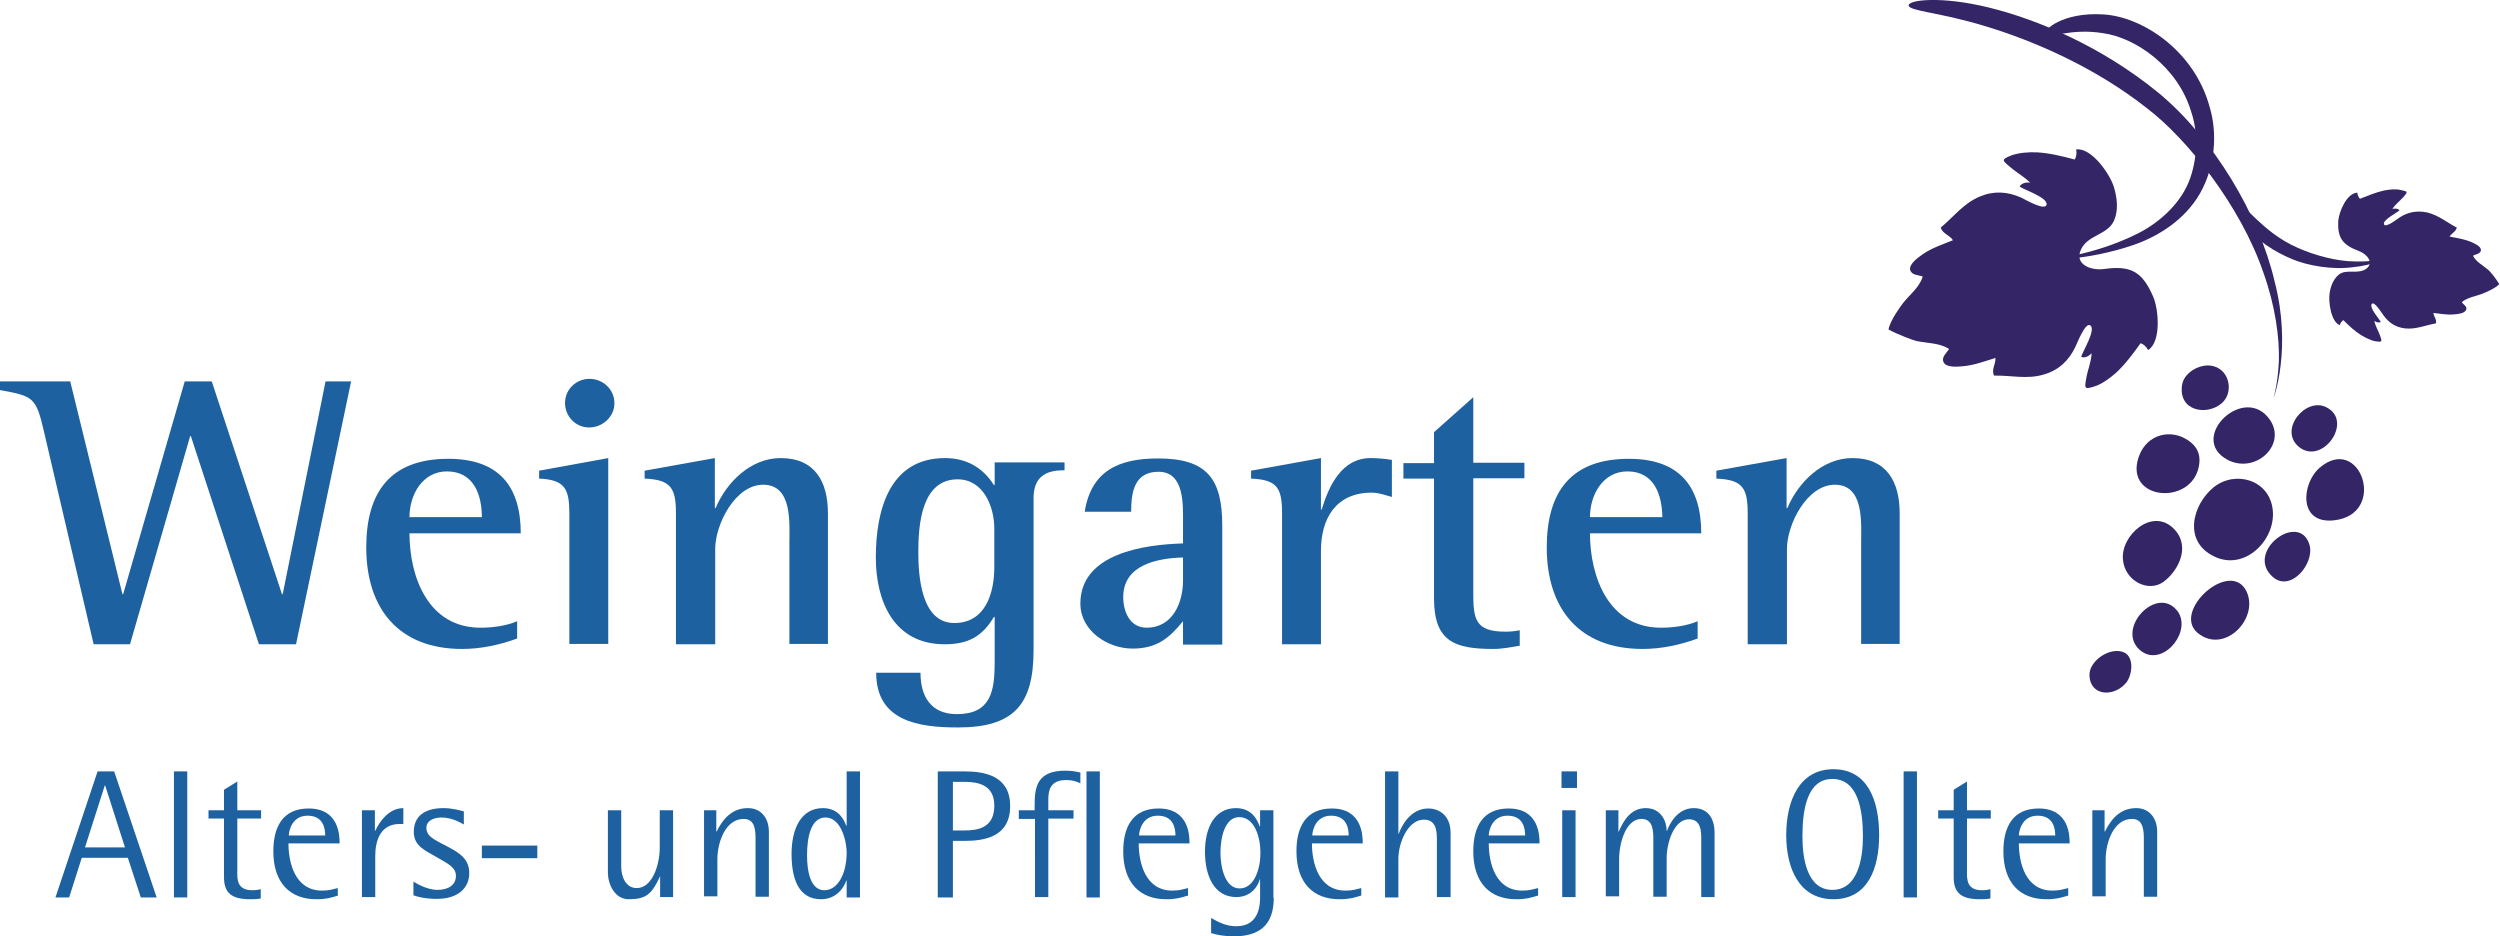 <?xml version="1.0" encoding="utf-8"?>
<!-- Generator: Adobe Illustrator 27.4.0, SVG Export Plug-In . SVG Version: 6.00 Build 0)  -->
<svg version="1.1" xmlns="http://www.w3.org/2000/svg" xmlns:xlink="http://www.w3.org/1999/xlink" x="0px" y="0px"
	 viewBox="0 0 694.2 260" style="enable-background:new 0 0 694.2 260;" xml:space="preserve">
<style type="text/css">
	.st0{fill:#1D61A1;}
	.st1{fill:#342666;}
</style>
<g id="Ebene_1">
	<g>
		<path class="st0" d="M82.2,178.9H71.9l-18.9-57.8h-0.2l-16.7,57.8H26l-13.8-59.1c-2.2-9.5-2.9-9.8-12.3-11.5v-2.4h19.6L34,165h0.2
			l17.1-59.1h7.5L78.3,165h0.2l11.9-59.1h7.1L82.2,178.9z"/>
		<path class="st0" d="M113.7,148c0,12.4,5.3,26.3,19.7,26.3c3.3,0,7.2-0.5,10.2-1.8v4.8c-4.9,1.8-10.1,2.9-15.3,2.9
			c-17.6,0-26.6-11.2-26.6-28.2c0-15.4,6.7-24.6,22.8-24.6c13.9,0,20.1,7.5,20.1,20.7H113.7z M124.1,130.9
			c-6.8,0-10.4,6.5-10.4,12.7h20.1C133.8,137.3,131.5,130.9,124.1,130.9z"/>
		<path class="st0" d="M158.1,178.9v-36.3c0-6.8-1.2-9.4-8.4-9.7v-2.2l19.2-3.5v51.6H158.1z M163.6,118.7c-3.8,0-6.7-3.1-6.7-6.8
			c0-3.8,3.1-6.7,6.8-6.7s6.9,2.9,6.9,6.7C170.7,115.6,167.4,118.7,163.6,118.7z"/>
		<path class="st0" d="M219.2,178.9v-28.1c0-5.6,0.9-16.2-7.3-16.2c-7.8,0-13.3,11.1-13.3,17.8v26.5h-10.9v-36.3
			c0-7.1-1.4-9.4-8.7-9.7v-2.2l19.5-3.5v13.9h0.2c3.1-7.3,9.8-13.9,18.1-13.9c9.5,0,13.1,6.6,13.1,15.3v36.3H219.2z"/>
		<path class="st0" d="M287,138.3v42.2c0,15-5.3,21.5-21,21.5c-10.9,0-22.7-1.7-22.7-15.2h12.3c0,6.6,2.9,11.5,10.1,11.5
			c9.5,0,10.5-6.5,10.5-14.3v-12.7h-0.2c-3.3,5.5-7.2,7.6-13.7,7.6c-14,0-19.1-11.8-19.1-24.1c0-12.8,3.6-27.6,19.2-27.6
			c5.9,0,10.5,2.6,13.6,7.5h0.2v-6.3h19.4v2.2C290.2,130.5,287,132.6,287,138.3z M276.1,146.8c0-6.1-3-13.7-10.2-13.7
			c-10.1,0-10.9,12.8-10.9,20.2c0,6.7,0.8,19.7,10,19.7c8.7,0,11.1-8.4,11.1-15.5V146.8z"/>
		<path class="st0" d="M328.5,178.9v-6.4c-3.9,4.8-7.4,7.6-14,7.6c-6.9,0-14.5-4.9-14.5-12.5c0-14,17.9-16.4,28.5-16.7v-5.5
			c0-5.1,0.5-14.4-6.8-14.4c-6.7,0-7.6,5.6-7.6,11.1h-12.9c1.8-11.4,9.5-14.8,20.4-14.8c13.7,0,17.8,5.8,17.8,18.7v33H328.5z
			 M328.5,154.8c-7.1,0.2-16.6,2-16.6,11c0,4,1.8,8.5,6.5,8.5c7.2,0,10.1-6.9,10.1-13.1V154.8z"/>
		<path class="st0" d="M380.9,136.8c-9.9,0-14.1,7.1-14.1,16.2v25.9H356v-36.3c0-7.1-1.3-9.4-8.6-9.7v-2.2l19.4-3.5v14.3h0.2
			c2-6.5,5.5-14.3,13.6-14.3c2,0,3.9,0.2,5.9,0.5v10.3C384.7,137.5,382.8,136.8,380.9,136.8z"/>
		<path class="st0" d="M409.1,132.8v31.6c0,7.4,0.4,11,8.9,11c1.3,0,2.7-0.1,4-0.4v4.3c-2.4,0.4-4.8,0.9-7.3,0.9
			c-10.7,0-16.5-2-16.5-14v-33.3h-8.5v-4.3h8.5v-8.6l10.9-9.7v18.2h14.2v4.3H409.1z"/>
		<path class="st0" d="M441.5,148c0,12.4,5.3,26.3,19.7,26.3c3.3,0,7.2-0.5,10.2-1.8v4.8c-4.9,1.8-10.1,2.9-15.3,2.9
			c-17.6,0-26.6-11.2-26.6-28.2c0-15.4,6.7-24.6,22.8-24.6c13.9,0,20.1,7.5,20.1,20.7H441.5z M451.9,130.9
			c-6.8,0-10.4,6.5-10.4,12.7h20.1C461.5,137.3,459.3,130.9,451.9,130.9z"/>
		<path class="st0" d="M516.8,178.9v-28.1c0-5.6,0.9-16.2-7.3-16.2c-7.8,0-13.3,11.1-13.3,17.8v26.5h-10.9v-36.3
			c0-7.1-1.4-9.4-8.7-9.7v-2.2l19.5-3.5v13.9h0.2c3.1-7.3,9.8-13.9,18.1-13.9c9.5,0,13.1,6.6,13.1,15.3v36.3H516.8z"/>
	</g>
	<g>
		<path class="st0" d="M27.1,214.2h4.6l11.8,35h-4.4l-3.6-11H22.7l-3.5,11h-3.8L27.1,214.2z M23.6,235.3h11.1l-5.5-17.2h-0.1
			L23.6,235.3z"/>
		<path class="st0" d="M48.2,214.2H52v35h-3.7V214.2z"/>
		<path class="st0" d="M72.4,249.5c-1.2,0.2-2,0.2-3,0.2c-5,0-7.2-1.7-7.2-6.1v-16.3h-4.3V225h4.3v-5.7l3.7-2.3v8h6.6v2.3h-6.6v14.3
			c-0.1,2.8,0,5.6,4.2,5.6c1.3,0,1.8-0.2,2.3-0.3V249.5z"/>
		<path class="st0" d="M93.8,248.7c-2,0.6-3.2,1-6,1c-7.2,0-11.9-4.5-11.9-13.3c0-6.9,2.7-11.9,9.8-11.9c8.6,0,8.6,7.8,8.6,9.7H80.1
			c0,5.3,1.8,13.1,9.3,13.1c2.2,0,3-0.4,4.4-0.7V248.7z M90.3,232c0-2.1-0.6-5.5-4.9-5.5c-4.3,0-5.2,4.2-5.2,5.5H90.3z"/>
		<path class="st0" d="M100.4,225h3.7v5.7h0.1c1.2-2.6,3.8-6.3,7.8-6.3v4.4H111c-5.3,0-6.8,4.5-6.8,8.9v11.4h-3.7V225z"/>
		<path class="st0" d="M128.7,228.9c-0.8-0.5-3.3-1.9-6.1-1.9c-2.2,0-4.2,0.9-4.2,2.9c0,2.9,3.5,3.7,7.7,6.2c2.3,1.4,4.2,3,4.2,6.4
			c0,3.7-2.7,7.1-9,7.1c-3.3,0-5.4-0.6-6.5-1v-3.8c0.5,0.3,3.6,2.3,6.7,2.3c2.8,0,5.1-1.2,5.1-3.9c0-2.4-2.3-3.4-5.2-5.1
			c-3-1.8-6.5-3-6.5-7.1c0-4.2,2.8-6.6,8.3-6.6c2.5,0,4.7,0.7,5.6,0.9V228.9z"/>
		<path class="st0" d="M133.8,234.8h15.4v3.5h-15.4V234.8z"/>
		<path class="st0" d="M183.4,243.3h-0.1c-2.3,5-3.9,6.4-8.7,6.4c-4,0-5.8-4.3-5.8-7.4V225h3.7v15.6c0,2.6,1.1,6,4.3,6
			c4.4,0,6.4-6.6,6.4-11.2V225h3.7v24.1h-3.6V243.3z"/>
		<path class="st0" d="M195.3,225h3.6v5.9h0.1c1.5-3,3.9-6.5,8.7-6.5c4.2,0,5.8,3.6,5.8,6.3v18.3h-3.7v-15.6c0-2.6,0-6-3.3-6
			c-5.1,0-7.3,6.6-7.3,11.2v10.3h-3.7V225z"/>
		<path class="st0" d="M235.1,244.5H235c-0.5,1.6-2.5,5.2-7,5.2c-6.5,0-8.2-6.1-8.2-12.6c0-6.9,2.6-12.7,8.7-12.7
			c4.5,0,5.9,3.4,6.5,4.9h0.1v-15.1h3.7v35h-3.7V244.5z M228.9,247.2c3.7,0,6.2-4.5,6.2-10.5c0-2.8-1.4-9.7-5.9-9.7
			c-4,0-5.1,5.4-5.1,10.5C224.1,242.1,225.1,247.2,228.9,247.2z"/>
		<path class="st0" d="M260.4,214.2h7.4c5.8,0,12.7,1.3,12.7,9.6c0,8.5-6.9,9.7-12.7,9.7h-3.2v15.7h-4.2V214.2z M264.6,230.6h3.2
			c3.9,0,8.3-0.8,8.3-6.9c0-5.7-4.4-6.6-8.3-6.6h-3.2V230.6z"/>
		<path class="st0" d="M287.3,227.4h-4.4V225h4.4v-1.6c0-5,0.8-9.4,8.5-9.4c2,0,3.2,0.3,4.2,0.5v3c-1.1-0.5-2.2-0.9-3.9-0.9
			c-4.6,0-5,3-5,5.5v2.9h7v2.3h-7v21.8h-3.7V227.4z M301.7,214.2h3.7v35h-3.7V214.2z"/>
		<path class="st0" d="M329.8,248.7c-2,0.6-3.2,1-6,1c-7.2,0-11.9-4.5-11.9-13.3c0-6.9,2.7-11.9,9.8-11.9c8.6,0,8.6,7.8,8.6,9.7
			h-14.1c0,5.3,1.8,13.1,9.3,13.1c2.2,0,3-0.4,4.4-0.7V248.7z M326.4,232c0-2.1-0.6-5.5-4.9-5.5c-4.3,0-5.2,4.2-5.2,5.5H326.4z"/>
		<path class="st0" d="M353.7,249.3c0,7.3-3.7,10.7-11.1,10.7c-2.6,0-4.7-0.4-6.3-0.9v-4.2c2.1,1.2,4.2,2.3,7,2.3
			c6.6,0,6.6-6.4,6.6-8.2v-4.8h-0.1c-0.4,1.6-2.2,4.9-6.5,4.9c-6.1,0-8.7-5.8-8.7-12.6c0-6.7,2.7-12.1,8.6-12.1c4.6,0,6,3.5,6.6,5.1
			h0.1V225h3.7V249.3z M344.2,246.7c4.1,0,5.8-5.4,5.8-9.9c0-4.3-1.6-9.9-5.9-9.9c-4,0-5.2,5.7-5.2,9.9
			C338.9,240.9,340.2,246.7,344.2,246.7z"/>
		<path class="st0" d="M377.9,248.7c-2,0.6-3.2,1-6,1c-7.2,0-11.9-4.5-11.9-13.3c0-6.9,2.7-11.9,9.8-11.9c8.6,0,8.6,7.8,8.6,9.7
			h-14.1c0,5.3,1.8,13.1,9.3,13.1c2.2,0,3-0.4,4.4-0.7V248.7z M374.5,232c0-2.1-0.6-5.5-4.9-5.5c-4.3,0-5.2,4.2-5.2,5.5H374.5z"/>
		<path class="st0" d="M384.6,214.2h3.7v17.3h0.1c0.7-1.9,3.1-7,8.2-7c3.1,0,6.2,2,6.2,6.8v17.8H399V233c0-2.8-0.5-5.4-3.6-5.4
			c-4.5,0-7.1,6.5-7.1,10.9v10.7h-3.7V214.2z"/>
		<path class="st0" d="M427,248.7c-2,0.6-3.2,1-6,1c-7.2,0-11.9-4.5-11.9-13.3c0-6.9,2.7-11.9,9.8-11.9c8.6,0,8.6,7.8,8.6,9.7h-14.1
			c0,5.3,1.8,13.1,9.3,13.1c2.2,0,3-0.4,4.4-0.7V248.7z M423.5,232c0-2.1-0.6-5.5-4.9-5.5c-4.3,0-5.2,4.2-5.2,5.5H423.5z"/>
		<path class="st0" d="M433.6,214.2h4.3v4.6h-4.3V214.2z M433.8,225h3.7v24.1h-3.7V225z"/>
		<path class="st0" d="M445.8,225h3.6v5.9h0.1c1.3-3,3.3-6.5,7.5-6.5c4.2,0,5.8,3.6,5.8,6.3h0.1c0.6-1.7,2.8-6.3,7.4-6.3
			c3.9,0,5.8,2.8,5.8,6.8v17.9h-3.7v-16.2c0-1.9,0-5.4-3.4-5.4c-4.3,0-6.2,6.8-6.2,10.7v10.8h-3.7v-15.6c0-2.6,0-6-3.3-6
			c-4.3,0-6.2,6.6-6.2,11.2v10.3h-3.7V225z"/>
		<path class="st0" d="M496,231.9c0-9.5,3.6-18.3,13.1-18.3c9.6,0,12.7,8.8,12.7,18.3c0,9.2-3.1,17.8-12.7,17.8
			C499.6,249.7,496,241.1,496,231.9z M508.8,247.1c7.1,0,8.5-8.7,8.5-14.8c0-7.5-1.4-16-8.5-16c-7,0-8.3,8.5-8.3,16
			C500.5,238.4,501.8,247.1,508.8,247.1z"/>
		<path class="st0" d="M528.6,214.2h3.7v35h-3.7V214.2z"/>
		<path class="st0" d="M552.7,249.5c-1.2,0.2-2,0.2-3,0.2c-5,0-7.2-1.7-7.2-6.1v-16.3h-4.3V225h4.3v-5.7l3.7-2.3v8h6.6v2.3h-6.6
			v14.3c-0.1,2.8,0,5.6,4.2,5.6c1.3,0,1.8-0.2,2.3-0.3V249.5z"/>
		<path class="st0" d="M574.2,248.7c-2,0.6-3.2,1-6,1c-7.2,0-11.9-4.5-11.9-13.3c0-6.9,2.7-11.9,9.8-11.9c8.6,0,8.6,7.8,8.6,9.7
			h-14.1c0,5.3,1.8,13.1,9.3,13.1c2.2,0,3-0.4,4.4-0.7V248.7z M570.7,232c0-2.1-0.6-5.5-4.9-5.5s-5.2,4.2-5.2,5.5H570.7z"/>
		<path class="st0" d="M580.8,225h3.6v5.9h0.1c1.5-3,3.9-6.5,8.7-6.5c4.2,0,5.8,3.6,5.8,6.3v18.3h-3.7v-15.6c0-2.6,0-6-3.3-6
			c-5.1,0-7.3,6.6-7.3,11.2v10.3h-3.7V225z"/>
	</g>
</g>
<g id="traube">
	<g>
		<g>
			<g>
				<path class="st1" d="M631.3,110.6c0,0.2,5.2-13.8,0.3-32.5c-4.3-18.5-17-39.7-32.2-52.3c-15.9-13-33.7-20.4-47.1-23.7
					C538.9-1.2,529.9,0,530,1.5c0,1.6,8.8,1.9,21.7,5.9c12.8,3.9,29.8,11.1,44.4,22.6c11.2,8.5,26.1,27.2,32.4,45.7
					c3.3,9.2,4.5,18.1,4.3,24.6C632.5,106.7,631.3,110.6,631.3,110.6z"/>
			</g>
		</g>
		<g>
			<g>
				<path class="st1" d="M568.6,72.2c-0.1-0.2,10.4,0.4,23.9-4.2c6.6-2.3,14.1-6.8,18.4-14.3c4.2-7.4,4.9-16.6,2.7-23.9
					C609.4,14.1,594.9,4.6,584,4c-11.2-0.7-16.8,4.4-16,5.4c0.7,1.6,6.7-1.7,15.9-0.2c9,1.2,20.9,9.3,24.6,22
					c1.6,4.7,2,11.5-0.3,18.2c-2.3,6.7-8.2,12.2-14.5,15.4C580.8,71.3,568.4,72,568.6,72.2z"/>
			</g>
		</g>
		<g>
			<g>
				<path class="st1" d="M663.1,71.6c0-0.1-3.8,1.2-9,1c-5.2,0-11.4-1.7-16.1-3.8c-10.1-4.4-14.8-12.8-16.6-11.7
					c-0.8,0.4,0,3.1,2.7,6.3c2.6,3.2,7.3,6.5,12.5,8.6c4,1.7,11,3,16.7,2.2C659,73.7,663.1,71.5,663.1,71.6z"/>
			</g>
		</g>
	</g>
	<path class="st1" d="M587.6,103.5c2.5-2.3,4.8-5.4,6.8-8.2c0.9,0.3,1.6,1,2.1,1.9c3.7-2.3,2.9-11.4,1.4-14.8
		c-3.1-7.2-6.4-8.7-13.7-7.7c-3.6,0.5-8.2-1.3-6.4-5.3c1.8-4.2,7.4-4.1,9.2-8.1c1.3-2.9,0.9-6.3,0-9.3c-1-3.5-6.2-11.1-10.5-10.5
		c0.2,1,0.1,2-0.4,2.8c-3.3-0.9-7-1.8-10.5-2c-2.3-0.1-5.1,0.1-7.2,0.9c-2.7,1.1-2.5,1.3-0.3,3.1c1.8,1.6,3.9,2.7,5.6,4.4
		c-1.1-0.1-2.3,0.1-2.9,1.1c1.2,0.9,7.8,3,7.5,5c-0.3,1.9-6-1.4-7-1.9c-3.8-1.7-7.6-2-11.6-0.3c-4.5,1.9-7.2,5.6-10.8,8.6
		c0.5,1.7,2.5,2.1,3.4,3.5c-2.9,1.2-5.8,2.1-8.4,3.9c-1.1,0.8-3.8,2.6-3.5,4.3c0.4,1.6,2.3,1.4,3.5,1.9c-0.9,3-3.7,5.1-5.5,7.4
		c-0.5,0.7-3.5,4.6-4,7.3c2.8,1.5,6.9,3,7.8,3.2c2.9,0.6,6.4,0.5,9,2.2c-0.6,1.1-2.2,2.2-1.5,3.7c0.8,1.6,4,1.2,5.4,1.1
		c3.2-0.3,6-1.4,9-2.3c0.1,1.7-1.2,3.2-0.4,4.9c4.7-0.1,9.2,1.1,13.8-0.3c4.2-1.2,7-3.9,8.8-7.7c0.5-1,2.8-7.1,4.2-5.9
		c1.5,1.3-2.2,7.2-2.6,8.7c1.1,0.4,2.1-0.2,2.9-1c-0.1,2.4-1.1,4.6-1.5,7c-0.5,2.8-0.5,3.1,2.3,2.2
		C583.6,106.7,585.9,105,587.6,103.5z"/>
	<path class="st1" d="M662,52.9c-2.3,0.5-4.6,1.5-6.7,2.3c-0.4-0.5-0.7-1.1-0.7-1.7c-3,0.1-5.1,5.4-5.3,7.7
		c-0.3,4.9,1.2,6.8,5.7,8.5c2.2,0.8,4.3,3.2,2.1,4.9c-2.3,1.7-5.4,0-7.6,1.6c-1.5,1.2-2.3,3.2-2.6,5.1c-0.4,2.3,0.3,8,2.8,9
		c0.2-0.6,0.5-1.1,1-1.4c1.5,1.5,3.2,3.1,5,4.2c1.2,0.7,2.7,1.5,4.1,1.7c1.7,0.2,1.7,0.1,1.1-1.6c-0.5-1.4-1.3-2.6-1.6-4.1
		c0.6,0.4,1.2,0.6,1.8,0.3c-0.4-0.8-3.3-4-2.5-5c0.7-0.9,2.8,2.6,3.2,3.1c1.5,2.1,3.4,3.4,6.1,3.7c3,0.3,5.6-0.9,8.5-1.4
		c0.3-1.1-0.6-1.9-0.7-2.9c1.9,0.2,3.8,0.6,5.8,0.4c0.9-0.1,2.9-0.2,3.3-1.3c0.4-0.9-0.8-1.4-1.2-2.1c1.5-1.3,3.8-1.6,5.6-2.3
		c0.5-0.2,3.6-1.4,4.8-2.7c-1-1.7-2.7-3.7-3.1-4c-1.4-1.2-3.4-2.2-4.2-3.9c0.7-0.4,2.1-0.5,2.2-1.5c0.1-1.1-1.8-1.9-2.7-2.3
		c-1.9-0.8-3.9-1.1-6-1.5c0.5-0.9,1.8-1.4,2-2.5c-2.7-1.4-5-3.4-8.2-4.2c-2.9-0.6-5.4-0.1-7.7,1.4c-0.6,0.4-3.9,3-4.3,1.9
		c-0.5-1.2,3.6-3.2,4.3-3.9c-0.5-0.6-1.3-0.5-2-0.4c0.9-1.3,2.1-2.2,3.1-3.3c1.2-1.4,1.3-1.5-0.6-1.9
		C665.4,52.4,663.5,52.6,662,52.9z"/>
	<g>
		<path class="st1" d="M630.4,116.7c-7-10.5-23,4.8-12,10.9C626.1,131.8,635,123.7,630.4,116.7z"/>
		<path class="st1" d="M648,144.5c15.2-1.6,7.4-24.3-3.9-14.6C639.2,134.1,638,145.5,648,144.5z"/>
		<path class="st1" d="M614.8,154.5c8.5,4.2,17.2-4.6,16.3-12.9c-0.9-8.4-10.4-11.1-16.4-6.3C608.8,140.1,606.1,150.3,614.8,154.5z"
			/>
		<path class="st1" d="M593.5,128.2c-2.4,11.1,15.9,12,17.2,0.5c0.4-3.5-1.5-5.6-3.9-6.9C602.1,119.1,595.2,120.8,593.5,128.2z"/>
		<path class="st1" d="M631.1,160.2c5,4.4,11.7-3.8,10.2-8.9C638.5,141.8,623.2,153.2,631.1,160.2z"/>
		<path class="st1" d="M638.5,124.2c6.5,5,15.1-7.3,7.5-11.1C640.2,110.1,632.5,119.5,638.5,124.2z"/>
		<path class="st1" d="M605.1,170.4c-0.2-0.4-0.4-0.7-0.7-1c-5.7-6.8-16.9,5.2-10.2,11.1C600,185.5,608.2,176.3,605.1,170.4z"/>
		<path class="st1" d="M610.3,175.8c7.4,6,17.1-4.1,13.5-11.6C619.3,155,602.9,169.8,610.3,175.8z"/>
		<path class="st1" d="M589.5,155.4c0.5,5.9,7,9.2,11.2,6.2c3.8-2.7,7.9-9.6,3-14.7C597.7,140.7,588.8,148.7,589.5,155.4z"/>
		<path class="st1" d="M605.9,107c-1,7.2,6.9,8.5,11,5c3.4-2.9,2.3-9.1-2.2-10.3C611.4,100.7,606.4,103.2,605.9,107z"/>
		<path class="st1" d="M580.2,187.6c0.2,5.6,6.6,6.1,10.1,2.1c1.8-2.1,2.4-7.1-0.4-8.5C586,179.4,580,183.5,580.2,187.6z"/>
	</g>
</g>
</svg>
